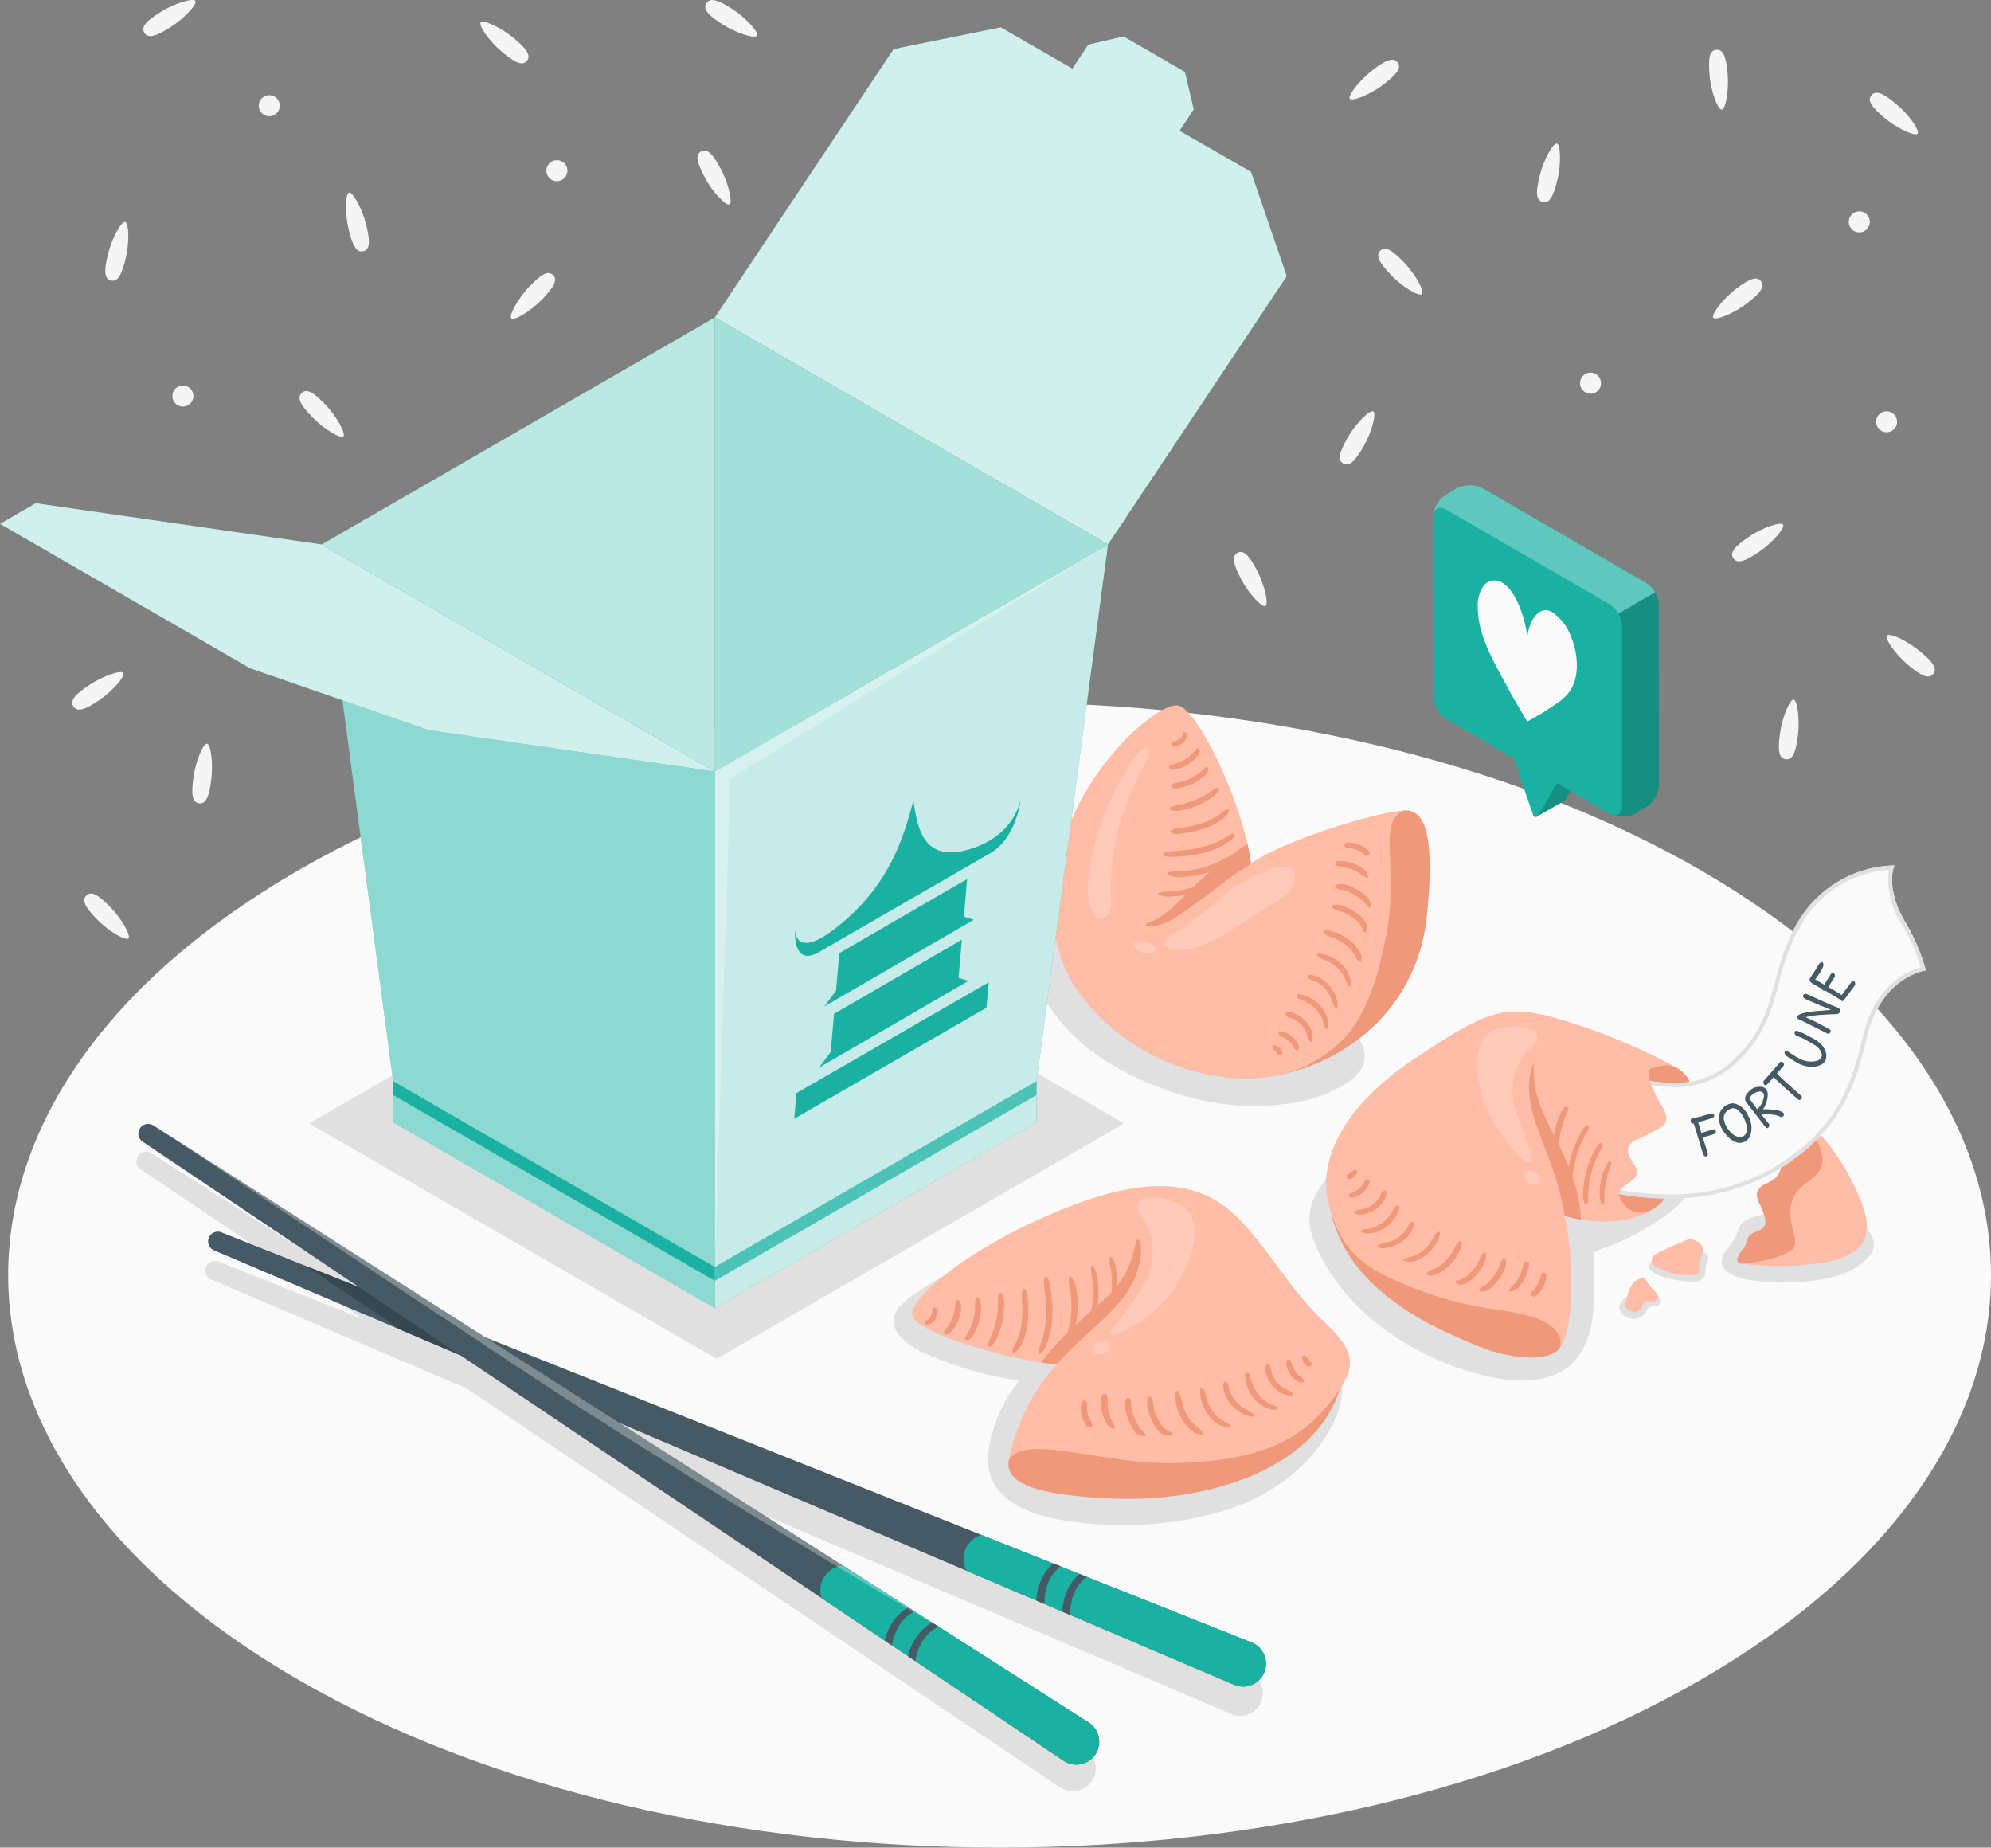 <svg id="Fortune_cookie-amico" data-name="Fortune cookie-amico" xmlns="http://www.w3.org/2000/svg" width="276.389" height="256.435" viewBox="0 0 276.389 256.435">
  <rect x="0" y="0" width="276.389" height="256.435" fill="#808080" stroke="none"/>
  <g id="freepik--Floor--inject-161" transform="translate(1.134 97.498)">
    <path id="freepik--floor--inject-161-2" data-name="freepik--floor--inject-161" d="M46.588,216.977c-53.749,31.059-53.743,81.317,0,112.376s140.888,31.03,194.637,0,53.743-81.317,0-112.376S100.337,185.964,46.588,216.977Z" transform="translate(-6.279 -193.7)" fill="#fafafa"/>
  </g>
  <g id="freepik--Rice--inject-161" transform="translate(10.029 0)">
    <g id="freepik--rice--inject-161-2" data-name="freepik--rice--inject-161">
      <path id="Path_14682" data-name="Path 14682" d="M89.747,68.376c-.514.124-.61,2.824-.062,5.082s1.079,3.287,2.039,3.055.954-1.412.407-3.654S90.267,68.246,89.747,68.376Z" transform="translate(-51.319 -41.647)" fill="#f5f5f5"/>
      <path id="Path_14683" data-name="Path 14683" d="M128.814,31.816c.632-.762-.073-1.694-1.841-3.174s-4.235-2.575-4.568-2.168,1.186,2.626,2.953,4.1S128.181,32.579,128.814,31.816Z" transform="translate(-65.702 -23.372)" fill="#f5f5f5"/>
      <path id="Path_14684" data-name="Path 14684" d="M78.2,117.428c-.712.683-.113,1.694,1.485,3.354s3.919,3.027,4.3,2.66-.892-2.739-2.49-4.4S78.919,116.739,78.2,117.428Z" transform="translate(-46.352 -62.881)" fill="#f5f5f5"/>
      <path id="Path_14685" data-name="Path 14685" d="M69.347,44.45A1.457,1.457,0,1,0,70.8,45.89a1.457,1.457,0,0,0-1.457-1.44Z" transform="translate(-41.993 -31.234)" fill="#f5f5f5"/>
      <path id="Path_14686" data-name="Path 14686" d="M132.4,90.055c-1.6,1.66-2.869,4.038-2.49,4.4s2.711-1,4.3-2.66,2.2-2.671,1.485-3.36S134,88.395,132.4,90.055Z" transform="translate(-68.959 -50.264)" fill="#f5f5f5"/>
      <path id="Path_14687" data-name="Path 14687" d="M140.053,60.42a1.457,1.457,0,1,0,1.451,1.457,1.457,1.457,0,0,0-1.451-1.457Z" transform="translate(-72.768 -38.185)" fill="#f5f5f5"/>
      <path id="Path_14688" data-name="Path 14688" d="M30.94,83.727c.96.232,1.5-.813,2.044-3.049s.452-4.936-.062-5.082-1.841,2.219-2.389,4.461S29.98,83.461,30.94,83.727Z" transform="translate(-25.569 -44.788)" fill="#f5f5f5"/>
      <path id="Path_14689" data-name="Path 14689" d="M29.117,186.349c-.294-.44-2.824.407-4.76,1.694s-2.7,2.157-2.152,2.976,1.655.4,3.563-.887S29.411,186.784,29.117,186.349Z" transform="translate(-22.03 -92.951)" fill="#f5f5f5"/>
      <path id="Path_14690" data-name="Path 14690" d="M176.248,58.157c-.875.469-.565,1.6.508,3.637s2.948,3.953,3.416,3.733-.107-2.88-1.192-4.913S177.124,57.694,176.248,58.157Z" transform="translate(-88.939 -37.148)" fill="#f5f5f5"/>
      <path id="Path_14691" data-name="Path 14691" d="M53.6,203.829c-.52-.073-1.592,2.4-1.9,4.687s-.2,3.45.785,3.586,1.4-.966,1.694-3.253S54.126,203.925,53.6,203.829Z" transform="translate(-34.881 -100.61)" fill="#f5f5f5"/>
      <path id="Path_14692" data-name="Path 14692" d="M25.276,240.935c-.706.695-.1,1.694,1.513,3.343s3.953,2.987,4.331,2.615-.915-2.733-2.53-4.376S25.982,240.241,25.276,240.935Z" transform="translate(-23.316 -116.642)" fill="#f5f5f5"/>
      <path id="Path_14693" data-name="Path 14693" d="M48.164,115.809a1.457,1.457,0,1,0,1.4,1.508,1.457,1.457,0,0,0-1.4-1.508Z" transform="translate(-32.747 -62.296)" fill="#f5f5f5"/>
      <path id="Path_14694" data-name="Path 14694" d="M46.732,21.178c-.282-.452-2.869.3-4.823,1.525s-2.784,2.056-2.259,2.9,1.638.463,3.592-.762S47.009,21.624,46.732,21.178Z" transform="translate(-29.633 -21.046)" fill="#f5f5f5"/>
      <path id="Path_14695" data-name="Path 14695" d="M425.39,94.939c.322.424,2.824-.565,4.659-1.971s2.581-2.3,1.982-3.089-1.694-.311-3.507,1.09S425.073,94.521,425.39,94.939Z" transform="translate(-197.593 -50.844)" fill="#f5f5f5"/>
      <path id="Path_14696" data-name="Path 14696" d="M426.169,41.59c.531-.045,1.022-2.694.813-4.992s-.565-3.388-1.564-3.32-1.129,1.254-.943,3.552S425.644,41.63,426.169,41.59Z" transform="translate(-197.181 -26.369)" fill="#f5f5f5"/>
      <path id="Path_14697" data-name="Path 14697" d="M432.381,151.594c-1.909,1.293-2.7,2.157-2.146,2.976s1.649.4,3.558-.892,3.648-3.349,3.354-3.789S434.29,150.29,432.381,151.594Z" transform="translate(-199.644 -77.08)" fill="#f5f5f5"/>
      <path id="Path_14698" data-name="Path 14698" d="M466.923,122.14a1.451,1.451,0,1,0,1.028.427,1.457,1.457,0,0,0-1.028-.427Z" transform="translate(-215.053 -65.052)" fill="#f5f5f5"/>
      <path id="Path_14699" data-name="Path 14699" d="M443.616,193c-.525-.068-1.592,2.406-1.9,4.687s-.192,3.456.791,3.586,1.4-.966,1.694-3.247S444.135,193.084,443.616,193Z" transform="translate(-204.65 -95.896)" fill="#f5f5f5"/>
      <path id="Path_14700" data-name="Path 14700" d="M472.662,179.353c-1.768-1.48-4.23-2.575-4.568-2.168s1.186,2.626,2.959,4.1,2.824,2,3.456,1.242S474.435,180.826,472.662,179.353Z" transform="translate(-216.179 -88.975)" fill="#f5f5f5"/>
      <path id="Path_14701" data-name="Path 14701" d="M470.554,49.525c.339-.407-1.186-2.626-2.953-4.1s-2.824-2-3.456-1.242.073,1.694,1.841,3.174S470.22,49.932,470.554,49.525Z" transform="translate(-214.381 -30.967)" fill="#f5f5f5"/>
      <path id="Path_14702" data-name="Path 14702" d="M460.213,73a1.457,1.457,0,1,0,1.451,1.457A1.457,1.457,0,0,0,460.213,73Z" transform="translate(-212.132 -43.661)" fill="#f5f5f5"/>
      <path id="Path_14703" data-name="Path 14703" d="M394.137,112.64a1.457,1.457,0,1,0,1.457,1.451A1.457,1.457,0,0,0,394.137,112.64Z" transform="translate(-183.372 -60.917)" fill="#f5f5f5"/>
      <path id="Path_14704" data-name="Path 14704" d="M342.684,36.1c-.6-.791-1.694-.311-3.5,1.09s-3.456,3.552-3.134,3.953,2.824-.565,4.659-1.971S343.288,36.882,342.684,36.1Z" transform="translate(-158.703 -27.432)" fill="#f5f5f5"/>
      <path id="Path_14705" data-name="Path 14705" d="M308.1,156.819c-.875.463-.565,1.6.486,3.637s2.925,4,3.388,3.755-.09-2.88-1.163-4.924S308.95,156.362,308.1,156.819Z" transform="translate(-146.332 -80.096)" fill="#f5f5f5"/>
      <path id="Path_14706" data-name="Path 14706" d="M334.726,125.755c-1.129,2-1.491,3.123-.632,3.62s1.66-.361,2.824-2.36,1.813-4.608,1.355-4.873S335.878,123.744,334.726,125.755Z" transform="translate(-157.663 -65.041)" fill="#f5f5f5"/>
      <path id="Path_14707" data-name="Path 14707" d="M181.392,22.3c-1.943-1.242-3.049-1.638-3.586-.8s.282,1.694,2.219,2.925,4.518,2.033,4.806,1.587S183.329,23.549,181.392,22.3Z" transform="translate(-89.768 -21.051)" fill="#f5f5f5"/>
      <path id="Path_14708" data-name="Path 14708" d="M343.369,82.435c-.717.689-.119,1.694,1.479,3.388s3.925,3.027,4.3,2.66-.887-2.744-2.485-4.4S344.08,81.752,343.369,82.435Z" transform="translate(-161.777 -47.653)" fill="#f5f5f5"/>
      <path id="Path_14709" data-name="Path 14709" d="M384.869,56.326c-.514-.124-1.841,2.219-2.389,4.461s-.565,3.388.407,3.648,1.5-.813,2.044-3.049S385.388,56.451,384.869,56.326Z" transform="translate(-178.769 -36.401)" fill="#f5f5f5"/>
    </g>
  </g>
  <g id="freepik--Shadows--inject-161" transform="translate(18.96 123.266)">
    <path id="freepik--shadows--inject-161-2" data-name="freepik--shadows--inject-161" d="M262.124,261.762c3.744,4.3,9.56,7.341,14.9,9.143a34.729,34.729,0,0,0,17.206,1.468,18.732,18.732,0,0,0,7.4-2.891c2.344-1.609,2.869-3.654,1.288-6.172a22.136,22.136,0,0,0-7.369-6.669,70.786,70.786,0,0,0-16.416-7.454c-5.907-1.813-12.423-3.388-18.46-1.237a5.941,5.941,0,0,0-2.547,1.559C255.291,252.771,259.983,259.3,262.124,261.762Z" transform="translate(-133.346 -242.629)" fill="#e0e0e0"/>
    <path id="freepik--Shadow--inject-161" d="M227.236,331.913c-1.813,1.271-3.829,2.6-3.072,4.969.457,1.423,2.569,2.823,4.077,3.467a48.937,48.937,0,0,0,13.169,3.806,20.855,20.855,0,0,0-3.857,7.646c-.621,2.344-.774,5.015.565,7.025,2.366,3.541,7.635,4.574,11.447,5.02a50.067,50.067,0,0,0,20.759-1.768c6.494-2.106,12.423-6.613,15.078-12.915a10.485,10.485,0,0,0,.83-3.083c.344-4.049-2.886-7.081-5.427-9.837a45.2,45.2,0,0,0-9.487-7.951,32.766,32.766,0,0,0-17.783-5.139c-6.28.141-11.966,2.225-17.743,4.416A32.408,32.408,0,0,0,227.236,331.913Z" transform="translate(-118.878 -275.815)" fill="#e0e0e0"/>
    <path id="freepik--shadow--inject-161-2" data-name="freepik--shadow--inject-161" d="M380.506,308.754a10.43,10.43,0,0,0-6.584,1.129,1.638,1.638,0,0,0-.536.424c-.706.949,1.321,1.694,1.937,1.9a14.149,14.149,0,0,0,3.3.6,4.29,4.29,0,0,0,1.344,0,1.446,1.446,0,0,0,1.05-.762c.2-.469.062-1.016.192-1.513s.44-.875.248-1.282S380.873,308.8,380.506,308.754Zm-6.155,5.879c-1.485-1.073-3.168-.525-4.433.565a1.745,1.745,0,0,0-.745,1.129,1.265,1.265,0,0,0,.288.824,2.134,2.134,0,0,0,1.609.875,1.9,1.9,0,0,0,1.626-.8,2.7,2.7,0,0,1,.565-.768c.463-.3,1.2-.062,1.536-.491a.74.74,0,0,0,.062-.74A1.525,1.525,0,0,0,374.351,314.632Zm29.415-8.917a9.182,9.182,0,0,0-2.976-2.767c-4.055-2.36-8.73-.265-12.813.892a3.422,3.422,0,0,0-1.9,1.033,9.105,9.105,0,0,0-.74,1.773,14.923,14.923,0,0,1-1.434,1.965c-1.784,2.62,1.474,3.733,3.507,4.032a31.961,31.961,0,0,0,9.109,0c2.643-.384,5.382-1.186,7.194-3.145C404.873,308.24,404.664,307.077,403.766,305.716Zm-27.157-2.824a11.435,11.435,0,0,0,4.1-7.155v-.079a7.217,7.217,0,0,0-.486-3.925c-1.592-3.507-6.212-4.981-9.527-6.155a42.639,42.639,0,0,0-13.208-2.824,31.352,31.352,0,0,0-17.031,4.924,43.481,43.481,0,0,0-9.075,7.635c-2.434,2.643-5.528,5.545-5.2,9.425a9.968,9.968,0,0,0,.8,2.953c4.088,9.809,14.767,16.54,24.96,18.511l.164.034c4.518.847,9.747.378,12.085-4.151,1.35-2.62,1.508-5.647,1.5-8.623q0-2.4-.124-4.783a34.276,34.276,0,0,0,11.04-5.766Z" transform="translate(-163.346 -258.23)" fill="#e0e0e0"/>
    <path id="freepik--shadow--inject-161-3" data-name="freepik--shadow--inject-161" d="M132.566,218.28l56.566,32.662L132.566,283.6,76,250.942Z" transform="translate(-52.043 -218.28)" fill="#e0e0e0"/>
    <g id="freepik--shadow--inject-161-4" data-name="freepik--shadow--inject-161" transform="translate(0 36.578)">
      <path id="Path_14710" data-name="Path 14710" d="M197.249,393.878,55.615,333.567a1.35,1.35,0,0,1,1.028-2.5l143.023,56.95a3.179,3.179,0,0,1-2.417,5.879Z" transform="translate(-45.217 -315.799)" fill="#e0e0e0"/>
      <path id="Path_14711" data-name="Path 14711" d="M166.12,392.393,38.362,306.525a1.355,1.355,0,0,1,1.48-2.259L169.6,387.057a3.18,3.18,0,0,1-3.484,5.32Z" transform="translate(-37.845 -304.105)" fill="#e0e0e0"/>
    </g>
  </g>
  <g id="freepik--fortune-cookie-3--inject-161" transform="translate(146.173 97.897)">
    <g id="freepik--Cookie--inject-161">
      <path id="Path_14712" data-name="Path 14712" d="M335.482,220.21c2.315,0,4.275,2.259,3.027,14.6s-10.515,20.4-21.459,22.317l12.926-35.379a22.3,22.3,0,0,1,5.506-1.542Z" transform="translate(-286.595 -205.639)" fill="#f0997a"/>
      <path id="Path_14713" data-name="Path 14713" d="M290.609,216.342c4.337-3.049,17.048-7.132,21.4-7.341-4,1.242-.847,7.906-2.569,17.009-2.135,11.294-5.173,14.84-9.6,17.545-4.043,2.479-8.832,3.315-15.247,2.1A29.489,29.489,0,0,1,266.88,234.52c-3.529-4.5-5.376-12.553-1.92-22.357,3.682-10.458,12.881-18.116,15.5-17.743S289.457,207.685,290.609,216.342Z" transform="translate(-263.118 -194.407)" fill="#ffbda7"/>
      <path id="Path_14714" data-name="Path 14714" d="M300.541,231.191c-.113-.853-.282-1.751-.486-2.671l-.322.2a44.173,44.173,0,0,0-6.94,5.472c-2.033,1.96-3.755,4.269-6.517,5.252a.491.491,0,0,0-.333.237c-.113.328.864.22,1.022.209a6.776,6.776,0,0,0,2.615-.9,32.266,32.266,0,0,0,2.936-1.988c1.434-1.011,2.824-2.084,4.23-3.14.661-.5,1.327-1,2.01-1.48C299,232.213,300.5,231.44,300.541,231.191Z" transform="translate(-273.05 -209.256)" fill="#f0997a"/>
      <path id="Path_14715" data-name="Path 14715" d="M337.635,229.9a3.541,3.541,0,0,0-1.282-.791,3.293,3.293,0,0,0-.774-.186c-.232-.028-.5,0-.683-.169a.333.333,0,0,1-.073-.429c.181-.26.616-.226.892-.2a4.037,4.037,0,0,1,2.406,1.129.435.435,0,0,1,.051.565.378.378,0,0,1-.536.085Z" transform="translate(-294.31 -209.075)" fill="#f0997a"/>
      <path id="Path_14716" data-name="Path 14716" d="M336.011,234.447a4.8,4.8,0,0,0-.926-.52,5.337,5.337,0,0,0-1.056-.333,7.829,7.829,0,0,1-1.254-.254c-.248-.1-.232-.469-.056-.627h.135a.757.757,0,0,1,.152-.04,2.445,2.445,0,0,1,.407,0,4.037,4.037,0,0,1,.689.09,6.273,6.273,0,0,1,1.276.384,4.325,4.325,0,0,1,1.039.6,2.049,2.049,0,0,1,.373.361,1.694,1.694,0,0,1,.311.757c0,.068,0,.136-.1.13a2.033,2.033,0,0,1-.994-.548Z" transform="translate(-293.358 -211.061)" fill="#f0997a"/>
      <path id="Path_14717" data-name="Path 14717" d="M337.257,241.53c.085.068-.113-.051-.135-.068a1.5,1.5,0,0,1-.237-.294,3.945,3.945,0,0,0-.4-.469,6.248,6.248,0,0,0-1.056-.785,6.687,6.687,0,0,0-1.265-.61,5.979,5.979,0,0,0-.621-.175,1.508,1.508,0,0,1-.706-.2c-.141-.119-.175-.446.028-.531a2.575,2.575,0,0,1,1.694.175,7.908,7.908,0,0,1,1.361.689,5.68,5.68,0,0,1,1.05.824,2.157,2.157,0,0,1,.418.565,1.287,1.287,0,0,1,.1.847C337.489,241.649,337.336,241.6,337.257,241.53Z" transform="translate(-293.418 -213.525)" fill="#f0997a"/>
      <path id="Path_14718" data-name="Path 14718" d="M336.056,246.991a3.229,3.229,0,0,0-1.417-1.784,6.358,6.358,0,0,0-.853-.536,4.7,4.7,0,0,0-.593-.277,4.224,4.224,0,0,1-1.316-.508c-.119-.107-.147-.4.04-.457a2.908,2.908,0,0,1,1.694.271,6.212,6.212,0,0,1,1.508.824c.717.531,1.875,1.513,1.378,2.524a.222.222,0,0,1-.44-.056Z" transform="translate(-293.008 -215.733)" fill="#f0997a"/>
      <path id="Path_14719" data-name="Path 14719" d="M334.541,253.952c.034.034-.158-.068-.2-.113a1.792,1.792,0,0,1-.232-.35c-.13-.22-.243-.452-.39-.666a5.245,5.245,0,0,0-1.062-1.129,7.07,7.07,0,0,0-1.434-.853c-.536-.237-1.231-.339-1.615-.8a.181.181,0,0,1,.04-.282,1.6,1.6,0,0,1,1.073.051,7.209,7.209,0,0,1,.909.316,6.827,6.827,0,0,1,1.581.926,5.646,5.646,0,0,1,1.09,1.129,4.173,4.173,0,0,1,.418.7,1.694,1.694,0,0,1,.141.435,2.65,2.65,0,0,1-.028.565C334.834,254.094,334.637,254.048,334.541,253.952Z" transform="translate(-292.04 -218.47)" fill="#f0997a"/>
      <path id="Path_14720" data-name="Path 14720" d="M332.356,259.894a.836.836,0,0,1-.119-.26c-.062-.175-.147-.344-.22-.52a6.726,6.726,0,0,0-.322-.678,4.054,4.054,0,0,0-.87-1.067,5.647,5.647,0,0,0-1.22-.836c-.215-.107-.44-.209-.666-.3l-.356-.141a1.739,1.739,0,0,1-.418-.265c-.113-.09-.186-.4.028-.418a3.5,3.5,0,0,1,1.847.514,5.326,5.326,0,0,1,1.44,1.005,4.562,4.562,0,0,1,.9,1.225,2.705,2.705,0,0,1,.277.8,2.185,2.185,0,0,1,0,.937C332.6,260.035,332.435,260,332.356,259.894Z" transform="translate(-291.386 -220.961)" fill="#f0997a"/>
      <path id="Path_14721" data-name="Path 14721" d="M329.59,265.252a8.13,8.13,0,0,1-.678-1.553,4.934,4.934,0,0,0-.745-1.129,4.15,4.15,0,0,0-1.09-.892,4.242,4.242,0,0,0-.621-.271c-.277-.1-.536-.164-.683-.44a.181.181,0,0,1,.034-.22c.232-.192.593-.09.853,0a3.552,3.552,0,0,1,.757.311,4.518,4.518,0,0,1,1.378,1.129,5.394,5.394,0,0,1,.8,1.355,2.88,2.88,0,0,1,.26,1.8C329.844,265.433,329.635,265.314,329.59,265.252Z" transform="translate(-290.381 -223.236)" fill="#f0997a"/>
      <path id="Path_14722" data-name="Path 14722" d="M327.1,270.147c-.2-.13-.226-.435-.282-.649a4.518,4.518,0,0,0-1.045-1.971,4.806,4.806,0,0,0-1.129-.887,5.646,5.646,0,0,0-.661-.344,7.2,7.2,0,0,0-.672-.3c-.328-.1-.271-.734.1-.638a6.664,6.664,0,0,1,1.028.3,6.045,6.045,0,0,1,.74.373,5.3,5.3,0,0,1,1.225,1.045,4.4,4.4,0,0,1,.791,1.293,3.954,3.954,0,0,1,.22.841,1.6,1.6,0,0,1-.056.892.164.164,0,0,1-.254.051Z" transform="translate(-289.227 -225.285)" fill="#f0997a"/>
      <path id="Path_14723" data-name="Path 14723" d="M323.73,273.947a2.219,2.219,0,0,1-.407-.926,4.769,4.769,0,0,0-.192-.5,3.428,3.428,0,0,0-.616-.932,3.774,3.774,0,0,0-.892-.689,3.107,3.107,0,0,0-.536-.254,1.626,1.626,0,0,1-.689-.328c-.1-.113-.158-.384.034-.446a1.638,1.638,0,0,1,1.129.136,3.817,3.817,0,0,1,.649.311,4.117,4.117,0,0,1,1.045.932,4.178,4.178,0,0,1,.649,1.129,2.773,2.773,0,0,1,.158.672,1.751,1.751,0,0,1-.073.8.152.152,0,0,1-.26.09Z" transform="translate(-288.011 -227.238)" fill="#f0997a"/>
      <path id="Path_14724" data-name="Path 14724" d="M320.944,277.134l-.2-.209-.028-.04a.731.731,0,0,1-.045-.1l-.085-.152a1.908,1.908,0,0,0-.152-.237,4.1,4.1,0,0,0-.469-.52,3.25,3.25,0,0,0-.536-.373l-.265-.141a1.66,1.66,0,0,1-.52-.3c-.113-.119-.13-.424.073-.469a1.745,1.745,0,0,1,1.033.215,3.891,3.891,0,0,1,.712.491,3.2,3.2,0,0,1,.525.565,1.531,1.531,0,0,1,.378,1.062.288.288,0,0,1-.158.243C321.1,277.236,321.035,277.179,320.944,277.134Z" transform="translate(-287.253 -229.308)" fill="#f0997a"/>
      <path id="Path_14725" data-name="Path 14725" d="M318.079,279.41a.271.271,0,0,0,.1,0,.266.266,0,0,0,.169-.079.508.508,0,0,0,.045-.616,1.732,1.732,0,0,0-.147-.209,1.428,1.428,0,0,0-.316-.294l-.158-.1a1.33,1.33,0,0,0-.158-.068.74.74,0,0,0-.333-.034c-.09,0-.152.107-.169.186a.361.361,0,0,0,.062.294.5.5,0,0,0,.13.136l-.056-.045h0a1.473,1.473,0,0,0,.141.13l.051.045.1.09a2.66,2.66,0,0,1,.2.232.848.848,0,0,0,.13.186l.051.04.068.051C318.085,279.433,318.1,279.433,318.079,279.41Z" transform="translate(-286.618 -230.799)" fill="#f0997a"/>
      <path id="Path_14726" data-name="Path 14726" d="M292.393,202.729a.294.294,0,0,1,.13-.367c.186-.079.378-.141.565-.232a2.725,2.725,0,0,0,.254-.147l.136-.1h0l.045-.04c.056-.056.113-.113.164-.175h0v-.034l.062-.1a1.432,1.432,0,0,0,.068-.186c.034-.113.056-.26.158-.333l-.068.1a.277.277,0,0,1,.079-.13.2.2,0,0,1,.22,0l.136.147-.068-.107a.565.565,0,0,1,.158.316.921.921,0,0,1,0,.248,1.457,1.457,0,0,1-.113.311,1.53,1.53,0,0,1-.344.48,2.57,2.57,0,0,1-1.288.621C292.568,203.011,292.433,202.848,292.393,202.729Z" transform="translate(-275.852 -197.255)" fill="#f0997a"/>
      <path id="Path_14727" data-name="Path 14727" d="M292.464,207.891a.966.966,0,0,1-.745-.158.2.2,0,0,1,0-.316,2.084,2.084,0,0,1,.728-.3c.186-.062.367-.119.565-.186a5.886,5.886,0,0,0,.92-.469,4.668,4.668,0,0,0,.785-.627c.164-.164.316-.344.463-.52a.841.841,0,0,1,.4-.328c.2-.056.35.158.356.333,0,.463-.452.9-.762,1.2a5.828,5.828,0,0,1-.932.728,5.05,5.05,0,0,1-1.079.5,2.9,2.9,0,0,1-.7.147Z" transform="translate(-275.534 -199.007)" fill="#f0997a"/>
      <path id="Path_14728" data-name="Path 14728" d="M292.421,212.5c-.248,0-.4-.531-.119-.616.463-.13.943-.181,1.4-.322a7.7,7.7,0,0,0,1.169-.452,7.517,7.517,0,0,0,1.062-.649,6.048,6.048,0,0,0,.474-.378l.181-.169a1.744,1.744,0,0,0,.316-.294c.147-.26.491.085.44.294a1.242,1.242,0,0,1-.237.565,4.519,4.519,0,0,1-.632.565,7.125,7.125,0,0,1-1.231.768,6.778,6.778,0,0,1-1.3.5A3.953,3.953,0,0,1,292.421,212.5Z" transform="translate(-275.756 -200.988)" fill="#f0997a"/>
      <path id="Path_14729" data-name="Path 14729" d="M292.113,217.812c-.215-.056-.344-.418-.09-.52a18.141,18.141,0,0,1,1.841-.424,11.3,11.3,0,0,0,3.2-1.412c.265-.158.52-.333.774-.5a1.434,1.434,0,0,1,.632-.3c.113,0,.311.141.254.271a3.738,3.738,0,0,1-1.412,1.338,9.367,9.367,0,0,1-1.542.819,9.526,9.526,0,0,1-1.694.565,4.32,4.32,0,0,1-1.965.169Z" transform="translate(-275.639 -203.219)" fill="#f0997a"/>
      <path id="Path_14730" data-name="Path 14730" d="M294.441,223.175c-.4.062-.791.119-1.191.152a1.491,1.491,0,0,1-1.129-.13c-.062-.051-.152-.186-.073-.265a1.694,1.694,0,0,1,1.016-.356l1.129-.175a15.122,15.122,0,0,0,2.3-.565,8.363,8.363,0,0,0,1.8-.83c.26-.164.508-.339.751-.525a5.983,5.983,0,0,1,.565-.44c.113-.068.209-.045.316-.09s.265.04.226.141a1.751,1.751,0,0,1-.277.6,4.7,4.7,0,0,1-.367.384,5.879,5.879,0,0,1-.881.661,9.51,9.51,0,0,1-1.869.864A14.184,14.184,0,0,1,294.441,223.175Z" transform="translate(-275.697 -205.52)" fill="#f0997a"/>
      <path id="Path_14731" data-name="Path 14731" d="M293.16,229.08c-.5.045-.994.085-1.5.1a2.863,2.863,0,0,1-1.237-.119c-.158-.073-.282-.35-.079-.446a3.433,3.433,0,0,1,1.2-.22c.514-.045,1.022-.085,1.53-.141a19.445,19.445,0,0,0,2.739-.486,11.983,11.983,0,0,0,2.394-.9c.361-.181.7-.4,1.05-.61a1.3,1.3,0,0,1,.807-.277c.045,0,.113.045.107.1-.062.424-.463.712-.785.954a7.8,7.8,0,0,1-1.158.7,11.363,11.363,0,0,1-2.4.892A17.14,17.14,0,0,1,293.16,229.08Z" transform="translate(-274.925 -208.151)" fill="#f0997a"/>
      <path id="Path_14732" data-name="Path 14732" d="M293.559,234.441a3.561,3.561,0,0,1-2.259-.311c-.085-.056-.164-.248-.04-.3a5.9,5.9,0,0,1,2.14-.2,12.424,12.424,0,0,0,2.18-.333,13.31,13.31,0,0,0,2.016-.649c.412-.175.819-.367,1.214-.565a2.552,2.552,0,0,1,.909-.4c.181,0,.4.26.271.424a5.489,5.489,0,0,1-2.112,1.31,13.3,13.3,0,0,1-2.163.717,13.867,13.867,0,0,1-2.157.311Z" transform="translate(-275.34 -210.632)" fill="#f0997a"/>
      <path id="Path_14733" data-name="Path 14733" d="M291.087,239.688a4.286,4.286,0,0,1-1.965-.186c-.13-.056-.243-.3-.051-.35a9.179,9.179,0,0,1,1.762-.164,13.372,13.372,0,0,0,1.9-.282,12.524,12.524,0,0,0,1.756-.514c.311-.119.61-.248.909-.378a2.084,2.084,0,0,1,.892-.294.259.259,0,0,1,.209.39,3.857,3.857,0,0,1-1.643.926A13.341,13.341,0,0,1,293,239.4,12.744,12.744,0,0,1,291.087,239.688Z" transform="translate(-274.371 -213.174)" fill="#f0997a"/>
      <path id="Path_14734" data-name="Path 14734" d="M271.93,222.046c-.215,1.694-.491,4.388.632,5.839,1.338,1.739,2.513-.243,2.411-1.694-.5-6.856,1.57-13.717,4.862-19.629.254-.463.853-2.163-.333-1.694a2.186,2.186,0,0,0-.9.83,35.859,35.859,0,0,0-6.675,16.348Z" transform="translate(-266.869 -198.925)" fill="#fff" opacity="0.2"/>
      <path id="Path_14735" data-name="Path 14735" d="M295.222,241.023a23.4,23.4,0,0,1-2.976,2.084c-1.485.853-2.824,2.078-.2,2.451,1.9.271,4.179-.712,5.833-1.559,2.53-1.3,4.777-3.095,7.234-4.518a11.859,11.859,0,0,0,2.462-1.694,3.744,3.744,0,0,0,1.056-2.423c.045-1.694-2.259-1.378-3.27-1.022a22.64,22.64,0,0,0-6.155,3.354c-.514.39-1.005.8-1.5,1.214C296.877,239.634,296.064,240.346,295.222,241.023Z" transform="translate(-275.061 -211.668)" fill="#fff" opacity="0.2"/>
      <path id="Path_14736" data-name="Path 14736" d="M283.225,253.456a2.654,2.654,0,0,0,2.168.627c.565-.147.83-.644.378-1.067a3.315,3.315,0,0,0-1.779-.6C283.265,252.327,282.384,252.739,283.225,253.456Z" transform="translate(-271.721 -219.651)" fill="#fff" opacity="0.2"/>
    </g>
  </g>
  <g id="freepik--fortune-cookie-2--inject-161" transform="translate(184.087 120.115)">
    <g id="freepik--cookie--inject-161-2" data-name="freepik--cookie--inject-161">
      <path id="Path_14737" data-name="Path 14737" d="M441.081,296.8c-2.163-1.446-3.36-.52-3.14,1.66a10.407,10.407,0,0,1-.6,4.619,3.167,3.167,0,0,1-.565,1.073,5.2,5.2,0,0,1-1.542.954,2.01,2.01,0,0,0-1.18,1.31,2.677,2.677,0,0,0,.424,1.519,11.105,11.105,0,0,1,.644,1.694,1.875,1.875,0,0,1,.051,1.2c-.232.565-.881.774-1.44.994-1.333.52-.847,1.53-1.649,2.383-.384.407-1.384,1.892-.124,1.965a15.954,15.954,0,0,0,11.294-3.168C447.767,309.916,444.062,298.87,441.081,296.8Z" transform="translate(-374.258 -260.894)" fill="#f0997a"/>
      <path id="Path_14738" data-name="Path 14738" d="M441.551,297.34c3.512,2.157,7.132,9.143,7.957,12.248s.226,6.087-6.167,7.047a40.721,40.721,0,0,1-10.921.057s4.919-.3,6.951-1.909c1.338-1.062-.751-3.648-.045-6.426s3.236-2.953,4.145-5.043S441.551,297.34,441.551,297.34Z" transform="translate(-374.729 -261.43)" fill="#ffbda7"/>
      <path id="Path_14739" data-name="Path 14739" d="M409.176,290.106a2.88,2.88,0,0,0,.181.565c.344.83.864,1.587,1.248,2.406a3.829,3.829,0,0,1,.4,2.541,2.259,2.259,0,0,1-1.191,1.271l-2.14,1.282a1.78,1.78,0,0,0-.531.424c-.339.446.1,1.389.056,1.937a2.321,2.321,0,0,1-.915,1.587c-1.491,1.225-3.761,2.118-5.472.808s-2.163-4.009-2.163-6.093c0-5.387,2.711-11.633,6.212-13.655a4.2,4.2,0,0,1,3.5-.215c1.084.407,2.7,2.1,2.3,3.36a5.646,5.646,0,0,1-.712,1.237,5.646,5.646,0,0,0-.678,1.479,2.4,2.4,0,0,0-.124.87C409.154,289.964,409.165,290.032,409.176,290.106Z" transform="translate(-360.029 -255.049)" fill="#f0997a"/>
      <path id="Path_14740" data-name="Path 14740" d="M403.822,263.335c5.647,1.028,9.634,1.175,13.88-2.824,6.381-6.02,4.41-12.243,9.143-19.6a15.937,15.937,0,0,1,12.954-7.16c-.711,2.016-.237,5.009,1.6,7.991a27.9,27.9,0,0,1,2.784,6.579s-6.212.774-8.2,9.267c-1.6,6.776-3.535,12.887-12.181,18.3-8.228,5.15-17.958,4.371-23.012,3.3C400.8,279.18,399.8,269.643,403.822,263.335Z" transform="translate(-360.915 -233.75)" fill="#fafafa"/>
      <path id="Path_14741" data-name="Path 14741" d="M439.043,234.366a11.161,11.161,0,0,0,1.88,7.669,26.952,26.952,0,0,1,2.552,5.85c-1.694.452-6.319,2.327-8.036,9.566-1.66,6.974-3.586,12.728-11.932,17.952a27.984,27.984,0,0,1-15.095,4,36.73,36.73,0,0,1-7.1-.691c-.116-1.828-.415-9.418,2.787-14.754a29.961,29.961,0,0,0,5.156.565,12.073,12.073,0,0,0,8.826-3.6c3.744-3.529,4.7-7.1,5.709-10.887a28.633,28.633,0,0,1,3.524-8.821,15.275,15.275,0,0,1,11.723-6.844m.757-.621a15.937,15.937,0,0,0-12.954,7.16c-4.732,7.341-2.761,13.581-9.143,19.6a11.465,11.465,0,0,1-8.442,3.445,30.9,30.9,0,0,1-5.438-.615c-4.026,6.308-3.027,15.846-3.027,15.846a37.185,37.185,0,0,0,7.618.785,28.9,28.9,0,0,0,15.394-4.083c8.646-5.415,10.577-11.548,12.181-18.3,2.016-8.471,8.2-9.267,8.2-9.267a27.909,27.909,0,0,0-2.784-6.579C439.562,238.759,439.088,235.766,439.8,233.75Z" transform="translate(-360.915 -233.75)" fill="#e0e0e0"/>
      <path id="Path_14742" data-name="Path 14742" d="M363.222,337.793c-1,1.728-5.941,1.988-11.322-.209S333.964,330.294,331.44,319c0,0,28.128,10.47,30.528,13.033S364.114,335.868,363.222,337.793Z" transform="translate(-330.772 -270.859)" fill="#f0997a"/>
      <path id="Path_14743" data-name="Path 14743" d="M378.908,277.432c-1.067-.621-2.118-.181-3.219.045a.841.841,0,0,0-.565.294.762.762,0,0,0-.068.435c.1,1.773,1.129,3.332,1.993,4.89a2.456,2.456,0,0,1,.418,1.643,1.723,1.723,0,0,1-.791,1.033,33.252,33.252,0,0,1-3.287,1.694,2.321,2.321,0,0,0-1.067.819,1.638,1.638,0,0,0,0,1.434,7.637,7.637,0,0,0,.768,1.265,1.846,1.846,0,0,1,.344.87c.04.695-.6,1.214-1.186,1.592s-1.248.836-1.3,1.53a1.835,1.835,0,0,0,.48,1.22,3.157,3.157,0,0,0,3.507,1.265c-3.236,1.835-8.1,1.6-11.548.565,1.067,4.19,1.57,15.558-.661,18.291.435-1.53-.565-3.388-4.28-4.4-4.738-1.276-7.663-.745-15.32-3.608s-10.577-5.15-12.424-11.588,2.1-14.022,11.78-20.482,12.119-7.42,18.415-6.014A84.013,84.013,0,0,1,378.908,277.432Z" transform="translate(-330.258 -249.383)" fill="#ffbda7"/>
      <path id="Path_14744" data-name="Path 14744" d="M383.01,291.079c-1.175-2.428-2.592-5.557-2.135-8.979-.824,1.694-1.175,4.269.152,8.3s3.134,7.341,4.055,13.05a19.01,19.01,0,0,0,2.259.514C387.189,298.516,384.19,293.5,383.01,291.079Z" transform="translate(-351.973 -254.797)" fill="#f0997a"/>
      <path id="Path_14745" data-name="Path 14745" d="M387.53,293.235a9.567,9.567,0,0,0-1.3,3.631,9.241,9.241,0,0,0-.135,1.931,5.529,5.529,0,0,0,.463,2.022c.051.119.26.2.277,0,.09-1.259,0-2.53.2-3.789a14.949,14.949,0,0,1,1.175-3.569C388.371,293.094,387.733,292.952,387.53,293.235Z" transform="translate(-354.561 -259.578)" fill="#f0997a"/>
      <path id="Path_14746" data-name="Path 14746" d="M392.1,297.683a3.388,3.388,0,0,0-.774,1.073,14.884,14.884,0,0,0-.683,1.378,14.684,14.684,0,0,0-.915,2.925,15.3,15.3,0,0,0-.3,3,6.652,6.652,0,0,0,.565,3.112c.056.107.22.13.237,0a6.94,6.94,0,0,0-.034-1.53c-.04-.514-.051-1.033-.051-1.547a14.335,14.335,0,0,1,.294-2.9,15.362,15.362,0,0,1,.841-2.739c.181-.435.384-.858.6-1.271l.333-.6a1.774,1.774,0,0,0,.294-.627A.267.267,0,0,0,392.1,297.683Z" transform="translate(-356.006 -261.559)" fill="#f0997a"/>
      <path id="Path_14747" data-name="Path 14747" d="M395.76,301.975a2.411,2.411,0,0,0-.672.9c-.181.322-.35.655-.5.988a12.337,12.337,0,0,0-.74,2.129,13.448,13.448,0,0,0-.373,2.112,9.957,9.957,0,0,0-.051,1.084,2.2,2.2,0,0,0,.192,1.129c.1.141.339.226.424.028a3.224,3.224,0,0,0,.1-1.045c0-.344.028-.695.056-1.039a12.461,12.461,0,0,1,.378-2.185,13.288,13.288,0,0,1,.695-2c.136-.3.282-.61.446-.909s.44-.638.424-.949C396.122,302.042,395.913,301.867,395.76,301.975Z" transform="translate(-357.749 -263.434)" fill="#f0997a"/>
      <path id="Path_14748" data-name="Path 14748" d="M398.728,306.605a6.274,6.274,0,0,0-1.09,2.886,8.023,8.023,0,0,0-.13,1.417,4.022,4.022,0,0,0,.226,1.468c.056.141.333.26.373.045a13.048,13.048,0,0,0,.073-1.412,11.4,11.4,0,0,1,.158-1.451,10.167,10.167,0,0,1,.333-1.361,10.3,10.3,0,0,0,.452-1.395C399.152,306.628,398.852,306.453,398.728,306.605Z" transform="translate(-359.531 -265.438)" fill="#f0997a"/>
      <path id="Path_14749" data-name="Path 14749" d="M380.651,336.471a3.682,3.682,0,0,0,1.225-1.92c.056-.226.056-.5.248-.655a.333.333,0,0,1,.44,0c.232.209.147.638.085.909a3.789,3.789,0,0,1-.333.949,3.953,3.953,0,0,1-1.056,1.3.44.44,0,0,1-.565,0,.384.384,0,0,1-.045-.587Z" transform="translate(-352.143 -277.307)" fill="#f0997a"/>
      <path id="Path_14750" data-name="Path 14750" d="M375.864,334.291a4.949,4.949,0,0,0,.633-.858,5.047,5.047,0,0,0,.457-1.005,8.08,8.08,0,0,1,.412-1.214c.124-.232.486-.169.627,0v.062h0a.2.2,0,0,1,0,.062V331.3a.505.505,0,0,1,0,.158,1.9,1.9,0,0,1-.051.4c-.051.226-.107.452-.175.672a6.556,6.556,0,0,1-.536,1.225,4.383,4.383,0,0,1-.723.954,2.039,2.039,0,0,1-.407.322,1.746,1.746,0,0,1-.791.22c-.068,0-.13-.034-.113-.113A2.033,2.033,0,0,1,375.864,334.291Z" transform="translate(-349.819 -276.11)" fill="#f0997a"/>
      <path id="Path_14751" data-name="Path 14751" d="M367.936,334.662c-.079.073.062-.107.085-.124a1.352,1.352,0,0,1,.322-.2,4.2,4.2,0,0,0,.514-.333,6.026,6.026,0,0,0,.9-.954,6.483,6.483,0,0,0,.762-1.18c.09-.192.181-.39.254-.593a1.52,1.52,0,0,1,.288-.678c.13-.124.457-.119.52.09a2.581,2.581,0,0,1-.384,1.694,7.406,7.406,0,0,1-.853,1.265,5.387,5.387,0,0,1-.949.949,2.327,2.327,0,0,1-.61.344,1.3,1.3,0,0,1-.853,0C367.8,334.877,367.863,334.741,367.936,334.662Z" transform="translate(-346.623 -275.871)" fill="#f0997a"/>
      <path id="Path_14752" data-name="Path 14752" d="M362.294,332.8a3.267,3.267,0,0,0,1.948-1.186,7.1,7.1,0,0,0,.638-.779,5.723,5.723,0,0,0,.344-.565c.22-.4.316-.932.672-1.242.119-.107.412-.09.44.1a2.891,2.891,0,0,1-.469,1.615,6.258,6.258,0,0,1-1.011,1.4c-.615.649-1.728,1.694-2.677,1.062a.22.22,0,0,1,.113-.407Z" transform="translate(-344.109 -275.196)" fill="#f0997a"/>
      <path id="Path_14753" data-name="Path 14753" d="M355.079,330.448c-.04.028.085-.147.136-.181a1.641,1.641,0,0,1,.373-.186c.237-.1.48-.192.712-.311a5.049,5.049,0,0,0,1.242-.915,7.025,7.025,0,0,0,1.022-1.316c.3-.5.486-1.18.994-1.508a.181.181,0,0,1,.277.079,1.582,1.582,0,0,1-.186,1.056,8.147,8.147,0,0,1-.424.864,6.777,6.777,0,0,1-1.129,1.451,5.753,5.753,0,0,1-1.271.943,4.053,4.053,0,0,1-.751.333,1.692,1.692,0,0,1-.446.085,2.643,2.643,0,0,1-.565-.1C354.9,330.719,354.988,330.516,355.079,330.448Z" transform="translate(-341.016 -273.904)" fill="#f0997a"/>
      <path id="Path_14754" data-name="Path 14754" d="M349.34,327.545a.927.927,0,0,1,.277-.085c.181-.045.361-.1.565-.158s.48-.141.712-.232a4.207,4.207,0,0,0,1.169-.734,5.732,5.732,0,0,0,.977-1.129c.136-.2.26-.407.378-.621l.186-.339a1.79,1.79,0,0,1,.311-.378c.107-.1.418-.136.418.079a3.513,3.513,0,0,1-.74,1.768,5.535,5.535,0,0,1-1.175,1.31,4.806,4.806,0,0,1-1.327.745,2.822,2.822,0,0,1-.83.175,2.056,2.056,0,0,1-.926-.13C349.176,327.765,349.233,327.607,349.34,327.545Z" transform="translate(-338.519 -272.944)" fill="#f0997a"/>
      <path id="Path_14755" data-name="Path 14755" d="M342.838,324.6a7.781,7.781,0,0,1,1.621-.48,5.082,5.082,0,0,0,1.231-.6,3.954,3.954,0,0,0,1.016-.971,4.035,4.035,0,0,0,.361-.565c.136-.26.226-.508.514-.621a.181.181,0,0,1,.215.062c.164.248,0,.6-.085.847a3.579,3.579,0,0,1-.4.717,4.609,4.609,0,0,1-1.293,1.225,5.432,5.432,0,0,1-1.451.627,2.823,2.823,0,0,1-1.807.034C342.629,324.81,342.77,324.641,342.838,324.6Z" transform="translate(-335.677 -271.88)" fill="#f0997a"/>
      <path id="Path_14756" data-name="Path 14756" d="M339.011,320.816c.158-.186.463-.175.683-.2a4.6,4.6,0,0,0,.836-.186,4.257,4.257,0,0,0,1.242-.616,4.845,4.845,0,0,0,1.028-1.011,5.647,5.647,0,0,0,.418-.616,6.014,6.014,0,0,0,.384-.627c.141-.316.762-.181.621.169a6.557,6.557,0,0,1-.418.988,6.3,6.3,0,0,1-.463.683,5.436,5.436,0,0,1-1.186,1.09,4.3,4.3,0,0,1-1.384.621,3.666,3.666,0,0,1-.858.124,1.627,1.627,0,0,1-.881-.169.164.164,0,0,1-.023-.254Z" transform="translate(-334.046 -270.156)" fill="#f0997a"/>
      <path id="Path_14757" data-name="Path 14757" d="M337.18,316.586a2.19,2.19,0,0,1,.971-.288,4.112,4.112,0,0,0,.52-.13,3.491,3.491,0,0,0,.994-.5,3.575,3.575,0,0,0,.779-.8,3.518,3.518,0,0,0,.316-.5,1.6,1.6,0,0,1,.412-.644c.124-.09.4-.113.44.085a1.655,1.655,0,0,1-.271,1.084,3.8,3.8,0,0,1-.39.6,4.144,4.144,0,0,1-1.056.926,4.205,4.205,0,0,1-1.225.5,2.557,2.557,0,0,1-.683.073,1.812,1.812,0,0,1-.791-.169.152.152,0,0,1-.017-.243Z" transform="translate(-333.248 -268.535)" fill="#f0997a"/>
      <path id="Path_14758" data-name="Path 14758" d="M335.916,312.943l.232-.169h.045l.1-.04.169-.062a2.556,2.556,0,0,0,.248-.124,3.63,3.63,0,0,0,.565-.4,2.972,2.972,0,0,0,.435-.486l.175-.248a1.694,1.694,0,0,1,.367-.474c.13-.1.435-.073.452.13a1.694,1.694,0,0,1-.339,1,3.919,3.919,0,0,1-.565.649,3.089,3.089,0,0,1-.638.446,1.525,1.525,0,0,1-1.129.243.294.294,0,0,1-.22-.186A.365.365,0,0,1,335.916,312.943Z" transform="translate(-332.674 -267.326)" fill="#f0997a"/>
      <path id="Path_14759" data-name="Path 14759" d="M335.294,309.408a.2.2,0,0,0-.034.1.282.282,0,0,0,.056.175.52.52,0,0,0,.6.124l.226-.124a1.276,1.276,0,0,0,.328-.277.924.924,0,0,0,.113-.147.637.637,0,0,0,.09-.147.8.8,0,0,0,.079-.328.237.237,0,0,0-.169-.192.373.373,0,0,0-.3.028.564.564,0,0,0-.147.113l.051-.051h0a1.7,1.7,0,0,0-.147.124l-.051.045a.785.785,0,0,1-.107.085,1.89,1.89,0,0,1-.248.164.742.742,0,0,0-.2.107l-.051.051-.062.062C335.271,309.414,335.271,309.431,335.294,309.408Z" transform="translate(-332.435 -266.322)" fill="#f0997a"/>
      <path id="Path_14760" data-name="Path 14760" d="M415.561,325.669a1.9,1.9,0,0,1,1.779,1.045c.514.92-.491,1.525-.48,2.417,0,.469.333.915-.141,1.282a1.349,1.349,0,0,1-.723.226,9.442,9.442,0,0,1-4.275-.8,6.641,6.641,0,0,1-.881-.424,1.337,1.337,0,0,1-.344-.237.824.824,0,0,1-.169-.762c.2-.774,1.389-1.129,2.039-1.451.841-.4,1.694-.74,2.541-1.129a1.92,1.92,0,0,1,.655-.169Z" transform="translate(-365.098 -273.761)" fill="#ffbda7"/>
      <path id="Path_14761" data-name="Path 14761" d="M405.178,335.633a2.4,2.4,0,0,0-.265.271,4.134,4.134,0,0,0-.678,1.321,9.216,9.216,0,0,0-.311,1.158,1.384,1.384,0,0,0,0,.8,1.282,1.282,0,0,0,.711.565,1.1,1.1,0,0,0,1.485-.378c.22-.4.068-1.005.689-1.033.446,0,1.011.26,1.417-.107s-.028-.971-.344-1.282a9.271,9.271,0,0,1-1.2-1.519.683.683,0,0,0-.186-.215.565.565,0,0,0-.344-.051A1.807,1.807,0,0,0,405.178,335.633Z" transform="translate(-362.299 -277.892)" fill="#ffbda7"/>
      <path id="Path_14762" data-name="Path 14762" d="M374.925,291.911a1.163,1.163,0,0,0,0-.621c-.446-2.078-1.468-3.913-2.084-5.929a9.04,9.04,0,0,1,.294-6.884,9.352,9.352,0,0,1,1.773-2.225c3.349-3.241-4.117-3.586-6.025-1.88-1.321,1.18-1.587,3.145-1.48,4.913a16.738,16.738,0,0,0,1.129,5.009,21.219,21.219,0,0,0,2.688,4.619C371.52,289.387,374.451,293.317,374.925,291.911Zm-.056,1.412c-1.016-.232-1.4.791-.683,1.5a1.525,1.525,0,0,0,1.028.429.853.853,0,0,0,.824-.412C376.354,294.108,375.5,293.487,374.869,293.323Z" transform="translate(-346.418 -250.993)" fill="#fff" opacity="0.2"/>
    </g>
  </g>
  <g id="freepik--Text--inject-161" transform="translate(234.688 133.537)">
    <path id="Path_14763" data-name="Path 14763" d="M421.539,295.06l.9-.282q.6-.186.695.136a.316.316,0,0,1,0,.169.468.468,0,0,0-.028.079s0,.04-.056.062l-.147.09-.09.034a2.165,2.165,0,0,1-.294.113c-.136.045-.339.113-.61.192s-.6.169-.994.26l.446,1.5,1.655-.5a.243.243,0,0,1,.192.034.26.26,0,0,1,.13.152c.073.248,0,.407-.2.469l-1.581.474.666,2.118c.079.277.028.44-.158.5s-.333-.034-.44-.277c-.04-.073-.254-.762-.644-2.056s-.621-2.039-.689-2.231c-.192.079-.328,0-.4-.248a.373.373,0,0,1,0-.243.271.271,0,0,1,.1-.169l.152-.051c.062,0,.22-.056.469-.107A8.852,8.852,0,0,0,421.539,295.06Z" transform="translate(-419.864 -273.708)" fill="#455a64"/>
    <path id="Path_14764" data-name="Path 14764" d="M428.066,292.4a1.434,1.434,0,0,1,1.073-.119,2.931,2.931,0,0,1,1.768,1.694,3.354,3.354,0,0,1,.322,2.609,1.694,1.694,0,0,1-.734.926,1.525,1.525,0,0,1-1.367.079,3.287,3.287,0,0,1-1.129-.808,4.7,4.7,0,0,1-.768-1.084,2.937,2.937,0,0,1-.35-1.83A1.96,1.96,0,0,1,428.066,292.4Zm.271.655a1.31,1.31,0,0,0-.774,1.6,2.554,2.554,0,0,0,.26.695,3.953,3.953,0,0,0,.621.853,2.022,2.022,0,0,0,1.129.689,1.033,1.033,0,0,0,.661-.107.881.881,0,0,0,.44-.6,1.8,1.8,0,0,0,0-.943,4.984,4.984,0,0,0-.373-.977,3.174,3.174,0,0,0-.892-1.163A.937.937,0,0,0,428.337,293.052Z" transform="translate(-422.907 -272.626)" fill="#455a64"/>
    <path id="Path_14765" data-name="Path 14765" d="M436.614,293.576a.44.44,0,0,1-.158.271c-.085.068-.181.056-.3-.028-.463-.565-.92-1.169-1.367-1.756l-1.316-1.694a.875.875,0,0,1-.079-1.045,2.609,2.609,0,0,1,.734-.824,1.7,1.7,0,0,1,.644-.288,2.011,2.011,0,0,1,.8-.04.915.915,0,0,1,.627.344,1.219,1.219,0,0,1,.2.791,3.528,3.528,0,0,1-.2,1.05,4.043,4.043,0,0,1-.457.926,8.887,8.887,0,0,1,1.807.107,1.79,1.79,0,0,1,1.062.429.26.26,0,0,1,.034.232.367.367,0,0,1-.152.237.35.35,0,0,1-.294.056,2.913,2.913,0,0,0-1.129-.328,8.153,8.153,0,0,0-1.536,0l1.022,1.259A.367.367,0,0,1,436.614,293.576Zm-.9-3.456c.192-.525.215-.881.073-1.073a.621.621,0,0,0-.621-.226,1.8,1.8,0,0,0-.791.356,1.988,1.988,0,0,0-.565.565c.169.232.565.745,1.129,1.53a2.739,2.739,0,0,0,.774-1.152Z" transform="translate(-425.694 -270.852)" fill="#455a64"/>
    <path id="Path_14766" data-name="Path 14766" d="M437.83,284.619l2.259-2.569c.147-.085.265-.09.344,0,.209.186.237.367.079.565-.282.311-.565.649-.881,1.016.339.344.6.6.779.768l.344.316,2.219,1.988c.13.119.169.22.13.3a.836.836,0,0,1-.147.209.26.26,0,0,1-.39,0q-.508-.407-1.83-1.609c-.875-.8-1.389-1.3-1.547-1.485l-.35.4-.565.627a.277.277,0,0,1-.209.1.3.3,0,0,1-.2-.085.39.39,0,0,1-.107-.243.4.4,0,0,1,.073-.3Z" transform="translate(-427.65 -268.169)" fill="#455a64"/>
    <path id="Path_14767" data-name="Path 14767" d="M444.382,274.806a.333.333,0,0,1,0-.294.3.3,0,0,1,.243-.152,8.788,8.788,0,0,1,1.519.666l.565.3a7.071,7.071,0,0,1,.745.435l.232.181c.085.068.152.119.192.158l.175.164a2.022,2.022,0,0,1,.361.5,1.988,1.988,0,0,1,.339.943,1.524,1.524,0,0,1-.164.87,1.406,1.406,0,0,1-.745.593,2.915,2.915,0,0,1-1.175.209,4.281,4.281,0,0,1-1.96-.565c-.232-.124-.768-.457-1.6-1.005a.632.632,0,0,1-.124-.271.389.389,0,0,1,0-.271c.062-.113.169-.135.333-.079.824.531,1.344.864,1.576.988a3.636,3.636,0,0,0,1.626.469,2.67,2.67,0,0,0,.966-.119.982.982,0,0,0,.565-.424c.175-.316.073-.717-.288-1.2a2.146,2.146,0,0,0-.728-.6,1.129,1.129,0,0,1-.2-.124l-.971-.565a8.238,8.238,0,0,0-1.31-.565A.457.457,0,0,1,444.382,274.806Z" transform="translate(-429.916 -264.85)" fill="#455a64"/>
    <path id="Path_14768" data-name="Path 14768" d="M446.894,265.5a.361.361,0,0,1,.2-.181.39.39,0,0,1,.288,0c2.01.92,3.23,1.463,3.659,1.638l.655.265a.661.661,0,0,1,.277.237.271.271,0,0,1,.057.271.806.806,0,0,1-.09.164.709.709,0,0,1-.073.1.282.282,0,0,1-.1.062l-.113.04a.666.666,0,0,1-.158.028h-.412l-.678.034-.932.056a12.757,12.757,0,0,0-2.259.328,31.241,31.241,0,0,1,3.388,1.722c.119.073.136.2.057.373a.39.39,0,0,1-.152.175.271.271,0,0,1-.237,0l-1.5-.757q-1.364-.686-1.694-.847l-.435-.2c-.367-.169-.565-.288-.565-.367a.294.294,0,0,1,0-.209c.124-.282.785-.5,1.976-.661q.35-.051,1.423-.135t1.321-.085l-3.241-1.367c-.44-.2-.672-.367-.689-.491A.407.407,0,0,1,446.894,265.5Z" transform="translate(-431.265 -260.902)" fill="#455a64"/>
    <path id="Path_14769" data-name="Path 14769" d="M451.272,261.456a.254.254,0,0,1-.254,0,.406.406,0,0,1-.169-.215c-.5-.277-1.011-.565-1.542-.909a.6.6,0,0,1-.169-.288.565.565,0,0,1,.062-.328c.418-.616.858-1.293,1.31-2.033.152-.158.288-.2.407-.13s.2.4,0,.808c-.056.113-.124.226-.2.356l-.288.469c-.056.09-.232.328-.525.717.6.373,1.022.616,1.259.74l.915-1.468c.136-.152.271-.192.39-.119a.378.378,0,0,1,.158.39.305.305,0,0,1,0,.1l-.785,1.231a.945.945,0,0,0-.1.2l1.254.734a4.294,4.294,0,0,1,.565.39l1.384-1.835c.119-.141.232-.175.339-.113a.367.367,0,0,1,.152.232.486.486,0,0,1,0,.311l-1.485,2.016a.412.412,0,0,1-.2.2.333.333,0,0,1-.243-.062,5.021,5.021,0,0,0-.632-.429l-.5-.311Z" transform="translate(-432.605 -257.519)" fill="#455a64"/>
  </g>
  <g id="freepik--fortune-cookie-1--inject-161" transform="translate(126.601 164.624)">
    <g id="freepik--cookie--inject-161-3" data-name="freepik--cookie--inject-161">
      <path id="Path_14770" data-name="Path 14770" d="M252.2,372.506c-.322,2.4,1.722,4.749,14.682,5.246s27.671-4.021,31.256-15.072l-43.516,4.343a22.7,22.7,0,0,0-2.423,5.483Z" transform="translate(-238.779 -334.382)" fill="#f0997a"/>
      <path id="Path_14771" data-name="Path 14771" d="M248.614,337.253a27.45,27.45,0,0,0-6.737,13.44c1.864-3.953,13.118.525,22.791.322,11.351-.237,17.246-2.75,21.713-8.262s3.439-7.426-1.073-11.7c-4.088-3.88-7.189-9.481-11.322-13.784s-10.295-6.985-23.266-2.022-22.261,12.322-22.261,15.072S244.176,337.253,248.614,337.253Z" transform="translate(-228.46 -312.569)" fill="#ffbda7"/>
      <path id="Path_14772" data-name="Path 14772" d="M272.967,331.6c1.384-2.824,1.316-5.647.717-5.9s-.22,4.467-4.681,8.3c-3.992,3.422-7.256,6.568-8.753,8.776a16.662,16.662,0,0,0,2.2.192C265.581,339.194,270.917,335.817,272.967,331.6Z" transform="translate(-242.298 -318.282)" fill="#f0997a"/>
      <path id="Path_14773" data-name="Path 14773" d="M271.544,368.382a3.643,3.643,0,0,1-.632-1.434,3.76,3.76,0,0,1-.079-.83c0-.243.079-.52-.079-.728a.345.345,0,0,0-.435-.141c-.294.147-.322.6-.333.9a4.076,4.076,0,0,0,.079,1.045,4.292,4.292,0,0,0,.712,1.6.452.452,0,0,0,.565.136.4.4,0,0,0,.2-.542Z" transform="translate(-246.533 -335.487)" fill="#f0997a"/>
      <path id="Path_14774" data-name="Path 14774" d="M276.466,367.369a4.8,4.8,0,0,1-.407-1.033,5.6,5.6,0,0,1-.192-1.129,8.048,8.048,0,0,0-.079-1.333c-.068-.271-.452-.3-.644-.147h0l-.028.028h0l-.034.062h0a.5.5,0,0,0-.056.152,1.736,1.736,0,0,0-.056.418v.728a6.729,6.729,0,0,0,.215,1.378,4.37,4.37,0,0,0,.469,1.129,2.2,2.2,0,0,0,.316.435,1.745,1.745,0,0,0,.745.435.1.1,0,0,0,.141-.079A2.106,2.106,0,0,0,276.466,367.369Z" transform="translate(-248.706 -334.797)" fill="#f0997a"/>
      <path id="Path_14775" data-name="Path 14775" d="M283.606,369.674c.062.1-.034-.124-.051-.147a1.192,1.192,0,0,0-.265-.294,3.826,3.826,0,0,1-.429-.474,6.094,6.094,0,0,1-.655-1.208,6.694,6.694,0,0,1-.446-1.395,5.251,5.251,0,0,1-.1-.666,1.547,1.547,0,0,0-.107-.757.363.363,0,0,0-.565-.051,2.677,2.677,0,0,0-.068,1.807,7.734,7.734,0,0,0,.514,1.5,5.353,5.353,0,0,0,.7,1.208,2.517,2.517,0,0,0,.519.52,1.378,1.378,0,0,0,.864.215C283.69,369.933,283.668,369.764,283.606,369.674Z" transform="translate(-251.243 -335.204)" fill="#f0997a"/>
      <path id="Path_14776" data-name="Path 14776" d="M289.467,369.219a3.429,3.429,0,0,1-1.643-1.728,6.573,6.573,0,0,1-.429-.954,5.446,5.446,0,0,1-.2-.655,4.264,4.264,0,0,0-.339-1.44c-.09-.136-.4-.2-.474,0a3.01,3.01,0,0,0,.04,1.756,6.323,6.323,0,0,0,.627,1.694c.446.819,1.293,2.163,2.417,1.8a.234.234,0,1,0,0-.469Z" transform="translate(-253.625 -335.093)" fill="#f0997a"/>
      <path id="Path_14777" data-name="Path 14777" d="M296.89,368.656c.028.04-.045-.175-.085-.22a2.067,2.067,0,0,0-.333-.294c-.209-.164-.429-.316-.627-.5a5.394,5.394,0,0,1-1.005-1.259,7.189,7.189,0,0,1-.672-1.609,4.48,4.48,0,0,0-.593-1.784.192.192,0,0,0-.3,0,1.694,1.694,0,0,0-.1,1.129,8.507,8.507,0,0,0,.2.988,6.873,6.873,0,0,0,.728,1.762,6.139,6.139,0,0,0,1.022,1.3,4.749,4.749,0,0,0,.672.536,1.831,1.831,0,0,0,.424.2,2.533,2.533,0,0,0,.565.051C297,368.978,297,368.769,296.89,368.656Z" transform="translate(-256.604 -334.485)" fill="#f0997a"/>
      <path id="Path_14778" data-name="Path 14778" d="M303.378,367.25a1.191,1.191,0,0,0-.254-.158c-.175-.09-.339-.2-.508-.3a7.175,7.175,0,0,1-.649-.429,4.264,4.264,0,0,1-.983-1.056,6.069,6.069,0,0,1-.683-1.384c-.085-.237-.152-.48-.215-.728-.028-.13-.062-.26-.1-.39a1.6,1.6,0,0,0-.215-.469c-.073-.136-.384-.248-.435-.034a3.642,3.642,0,0,0,.265,1.982,5.725,5.725,0,0,0,.824,1.638,4.959,4.959,0,0,0,1.129,1.129,2.9,2.9,0,0,0,.791.4,2.169,2.169,0,0,0,.966.124A.185.185,0,0,0,303.378,367.25Z" transform="translate(-259.297 -334.164)" fill="#f0997a"/>
      <path id="Path_14779" data-name="Path 14779" d="M309.284,365.176a8.473,8.473,0,0,0-1.508-.92,5.161,5.161,0,0,1-1.073-.937,4.309,4.309,0,0,1-.768-1.259,4.419,4.419,0,0,1-.209-.672,1.1,1.1,0,0,0-.35-.768.186.186,0,0,0-.232,0c-.232.209-.181.6-.141.881a4.094,4.094,0,0,0,.2.824,4.929,4.929,0,0,0,.977,1.592,5.765,5.765,0,0,0,1.288,1.022,3,3,0,0,0,1.818.525C309.437,365.447,309.341,365.233,309.284,365.176Z" transform="translate(-261.764 -333.468)" fill="#f0997a"/>
      <path id="Path_14780" data-name="Path 14780" d="M314.756,363.3c-.113-.226-.424-.294-.638-.384a5.292,5.292,0,0,1-.8-.407,4.885,4.885,0,0,1-1.084-.96,4.981,4.981,0,0,1-.757-1.3,6.272,6.272,0,0,1-.26-.734,6.914,6.914,0,0,1-.215-.74c-.056-.35-.723-.384-.678,0a7.542,7.542,0,0,0,.158,1.129,6.581,6.581,0,0,0,.282.813,5.534,5.534,0,0,0,.9,1.417,4.558,4.558,0,0,0,1.225,1.005,4.181,4.181,0,0,0,.836.356,1.694,1.694,0,0,0,.932.068.169.169,0,0,0,.1-.265Z" transform="translate(-264.096 -332.564)" fill="#f0997a"/>
      <path id="Path_14781" data-name="Path 14781" d="M319.159,360.384a2.36,2.36,0,0,0-.9-.565,5.18,5.18,0,0,1-.491-.271,3.53,3.53,0,0,1-.87-.768,3.879,3.879,0,0,1-.565-1.028,3.2,3.2,0,0,1-.181-.565,1.756,1.756,0,0,0-.243-.762c-.1-.119-.373-.22-.469-.028a1.751,1.751,0,0,0,0,1.163,3.953,3.953,0,0,0,1.039,1.931,4.484,4.484,0,0,0,1.129.841,2.823,2.823,0,0,0,.666.254,1.847,1.847,0,0,0,.841.045.164.164,0,0,0,.04-.248Z" transform="translate(-266.28 -331.601)" fill="#f0997a"/>
      <path id="Path_14782" data-name="Path 14782" d="M322.843,357.964l-.186-.232-.04-.04-.085-.062-.152-.113a1.788,1.788,0,0,1-.22-.192,3.729,3.729,0,0,1-.469-.565,3.392,3.392,0,0,1-.311-.6c-.034-.1-.073-.2-.107-.3a1.773,1.773,0,0,0-.237-.565c-.107-.136-.423-.2-.5,0a1.813,1.813,0,0,0,.073,1.1,3.867,3.867,0,0,0,.407.807,3.094,3.094,0,0,0,.525.627,1.592,1.592,0,0,0,1.045.565.3.3,0,0,0,.271-.124A.306.306,0,0,0,322.843,357.964Z" transform="translate(-268.518 -331.112)" fill="#f0997a"/>
      <path id="Path_14783" data-name="Path 14783" d="M325.664,355.272l-.04-.079-.04-.062a.672.672,0,0,0-.175-.158c-.073-.073-.136-.158-.2-.237l-.085-.113a.347.347,0,0,0-.04-.056,1.472,1.472,0,0,0-.113-.169h0l.045.068a.412.412,0,0,0-.124-.152.384.384,0,0,0-.294-.113.243.243,0,0,0-.22.147.943.943,0,0,0,0,.356.965.965,0,0,0,.051.169,1.717,1.717,0,0,0,.073.181,1.541,1.541,0,0,0,.26.367,1.912,1.912,0,0,0,.192.181.565.565,0,0,0,.644.04.231.231,0,0,0,.1-.158.192.192,0,0,0,0-.113C325.687,355.38,325.687,355.357,325.664,355.272Z" transform="translate(-270.205 -330.691)" fill="#f0997a"/>
      <path id="Path_14784" data-name="Path 14784" d="M233.059,342.425a.3.3,0,0,0-.35.2c-.045.2-.068.418-.13.616a2.461,2.461,0,0,1-.1.288,1.348,1.348,0,0,1-.073.158h0l-.034.056a2.29,2.29,0,0,1-.147.2h0v.028l-.1.079a.761.761,0,0,1-.175.107c-.107.062-.254.107-.311.232l.09-.09a.243.243,0,0,0-.119.107.2.2,0,0,0,.045.22l.175.119-.119-.056a.565.565,0,0,0,.356.1.982.982,0,0,0,.254-.062,1.3,1.3,0,0,0,.294-.175,1.593,1.593,0,0,0,.424-.446,2.722,2.722,0,0,0,.384-1.446A.5.5,0,0,0,233.059,342.425Z" transform="translate(-229.828 -325.563)" fill="#f0997a"/>
      <path id="Path_14785" data-name="Path 14785" d="M238.682,341.315a1,1,0,0,0-.311-.734.209.209,0,0,0-.328.034,2.2,2.2,0,0,0-.169.813c-.028.2-.051.4-.085.593a5.461,5.461,0,0,1-.294,1.039,4.894,4.894,0,0,1-.491.932,6.282,6.282,0,0,1-.44.565.932.932,0,0,0-.254.474.339.339,0,0,0,.412.3c.474-.085.836-.638,1.084-1.022a5.937,5.937,0,0,0,.565-1.1,5.388,5.388,0,0,0,.3-1.2,3.281,3.281,0,0,0,.011-.695Z" transform="translate(-231.877 -324.735)" fill="#f0997a"/>
      <path id="Path_14786" data-name="Path 14786" d="M243.537,340.37c-.079-.248-.621-.3-.649,0-.045.5,0,1-.056,1.5a7.594,7.594,0,0,1-.232,1.288,7.147,7.147,0,0,1-.457,1.214,5.268,5.268,0,0,1-.294.565c-.04.079-.09.147-.136.22a1.756,1.756,0,0,1-.237.384c-.237.2.181.491.39.4a1.293,1.293,0,0,0,.536-.361,4.813,4.813,0,0,0,.44-.757,7.38,7.38,0,0,0,.565-1.412,6.883,6.883,0,0,0,.254-1.434,4.111,4.111,0,0,0-.124-1.6Z" transform="translate(-234.095 -324.58)" fill="#f0997a"/>
      <path id="Path_14787" data-name="Path 14787" d="M249.169,338.961c-.1-.209-.5-.271-.565,0a19.2,19.2,0,0,0-.073,1.976,11.86,11.86,0,0,1-.271,1.841,12.425,12.425,0,0,1-.536,1.722c-.113.3-.237.593-.361.892a1.486,1.486,0,0,0-.192.706c0,.119.209.294.333.2a3.863,3.863,0,0,0,1.09-1.694,11.181,11.181,0,0,0,.785-3.614A4.393,4.393,0,0,0,249.169,338.961Z" transform="translate(-236.604 -323.979)" fill="#f0997a"/>
      <path id="Path_14788" data-name="Path 14788" d="M255.363,340.249c0-.418-.034-.836-.073-1.248a1.6,1.6,0,0,0-.356-1.129c-.062-.056-.22-.124-.288-.028a1.779,1.779,0,0,0-.158,1.129c0,.4.034.8.04,1.192a16.3,16.3,0,0,1-.107,2.462,8.741,8.741,0,0,1-.491,2c-.119.3-.248.565-.39.875a5.25,5.25,0,0,0-.344.661c-.045.124,0,.226-.028.339s.09.265.192.2a1.745,1.745,0,0,0,.565-.4,4.18,4.18,0,0,0,.322-.457,6.021,6.021,0,0,0,.5-1.033,9.544,9.544,0,0,0,.52-2.084A14.729,14.729,0,0,0,255.363,340.249Z" transform="translate(-239.213 -323.55)" fill="#f0997a"/>
      <path id="Path_14789" data-name="Path 14789" d="M261.411,337.806c-.051-.52-.107-1.039-.2-1.553a2.885,2.885,0,0,0-.367-1.242c-.107-.147-.412-.226-.469,0a3.728,3.728,0,0,0,0,1.276c.056.531.119,1.062.158,1.6a19.917,19.917,0,0,1,.045,2.9,12.216,12.216,0,0,1-.44,2.626c-.119.407-.271.8-.418,1.2a1.3,1.3,0,0,0-.124.881c0,.051.073.113.124.09.424-.147.638-.61.824-.994a9.291,9.291,0,0,0,.491-1.321,11.916,11.916,0,0,0,.435-2.637A17.5,17.5,0,0,0,261.411,337.806Z" transform="translate(-242.002 -322.277)" fill="#f0997a"/>
      <path id="Path_14790" data-name="Path 14790" d="M267.751,337.133a3.759,3.759,0,0,0-.768-2.259c-.073-.073-.288-.119-.322,0a6.255,6.255,0,0,0,.215,2.231,13.093,13.093,0,0,1,.1,2.3,13.668,13.668,0,0,1-.271,2.191c-.1.457-.209.915-.344,1.361a2.767,2.767,0,0,0-.226,1.011c0,.186.35.356.491.192a5.647,5.647,0,0,0,.926-2.423,14.439,14.439,0,0,0,.3-2.36A14.684,14.684,0,0,0,267.751,337.133Z" transform="translate(-244.858 -322.247)" fill="#f0997a"/>
      <path id="Path_14791" data-name="Path 14791" d="M273.207,334.293a4.563,4.563,0,0,0-.565-1.982c-.079-.119-.356-.186-.367,0a9.205,9.205,0,0,0,.181,1.841,14.846,14.846,0,0,1,.09,2,13.407,13.407,0,0,1-.181,1.9c-.062.339-.136.672-.209,1.011a2.22,2.22,0,0,0-.124.971.271.271,0,0,0,.44.136,4.038,4.038,0,0,0,.621-1.869,13.422,13.422,0,0,0,.22-2.016A11.932,11.932,0,0,0,273.207,334.293Z" transform="translate(-247.422 -321.112)" fill="#f0997a"/>
      <path id="Path_14792" data-name="Path 14792" d="M278.116,333.4a13.468,13.468,0,0,0-.158-1.694,3.038,3.038,0,0,0-.536-1.6c-.073-.079-.282-.119-.322,0a4.439,4.439,0,0,0,.141,1.694c.068.531.107,1.062.124,1.592s0,1.028-.034,1.542a4.121,4.121,0,0,0,0,1.694c.034.1.232.265.328.136a3.207,3.207,0,0,0,.435-1.666A14.815,14.815,0,0,0,278.116,333.4Z" transform="translate(-249.621 -320.173)" fill="#f0997a"/>
      <g id="Group_2873" data-name="Group 2873" transform="translate(24.985 1.547)" opacity="0.2">
        <path id="Path_14793" data-name="Path 14793" d="M286.159,317.331c-1.576-2.157-9.278-3.422-6.562.61a9.713,9.713,0,0,1,1.333,2.66,9.431,9.431,0,0,1-1.2,7.093,62.161,62.161,0,0,1-4.275,6.014.565.565,0,0,0-.158.4c.051.344.565.328.887.2A17.833,17.833,0,0,0,286.6,322.668C287.1,320.883,287.255,318.822,286.159,317.331ZM274.244,335.21c-.672,0-1.694.474-1.519,1.293a.87.87,0,0,0,.751.593,1.581,1.581,0,0,0,1.129-.209C275.5,336.322,275.334,335.193,274.244,335.21Z" transform="translate(-272.705 -315.309)" fill="#fff"/>
      </g>
    </g>
  </g>
  <g id="freepik--Box--inject-161" transform="translate(0 3.791)">
    <g id="freepik--box--inject-161-2" data-name="freepik--box--inject-161">
      <path id="Path_14794" data-name="Path 14794" d="M175.73,297.22v-5.726l44.657-25.784v5.732Z" transform="translate(-76.495 -119.452)" fill="#1bb1a2"/>
      <path id="Path_14795" data-name="Path 14795" d="M175.73,297.22v-5.726l44.657-25.784v5.732Z" transform="translate(-76.495 -119.452)" fill="#fff" opacity="0.75"/>
      <path id="Path_14796" data-name="Path 14796" d="M175.73,293.431v-1.937l44.657-25.784v1.937Z" transform="translate(-76.495 -119.452)" fill="#1bb1a2" opacity="0.7"/>
      <path id="Path_14797" data-name="Path 14797" d="M175.73,234.083V165.33l54.579-31.51L220.387,208.3Z" transform="translate(-76.495 -62.04)" fill="#1bb1a2"/>
      <path id="Path_14798" data-name="Path 14798" d="M175.73,234.083V165.33l54.579-31.51L220.387,208.3Z" transform="translate(-76.495 -62.04)" fill="#fff" opacity="0.75"/>
      <path id="Path_14799" data-name="Path 14799" d="M96.65,271.442V265.71l44.657,25.784v5.726Z" transform="translate(-42.071 -119.452)" fill="#1bb1a2"/>
      <path id="Path_14800" data-name="Path 14800" d="M96.65,271.442V265.71l44.657,25.784v5.726Z" transform="translate(-42.071 -119.452)" fill="#fff" opacity="0.5"/>
      <path id="Path_14801" data-name="Path 14801" d="M96.65,267.647V265.71l44.657,25.784v1.937Z" transform="translate(-42.071 -119.452)" fill="#1bb1a2"/>
      <path id="Path_14802" data-name="Path 14802" d="M133.659,234.083V165.33L79.08,133.82,89,208.3Z" transform="translate(-34.423 -62.04)" fill="#1bb1a2"/>
      <path id="Path_14803" data-name="Path 14803" d="M133.659,234.083V165.33L79.08,133.82,89,208.3Z" transform="translate(-34.423 -62.04)" fill="#fff" opacity="0.5"/>
      <path id="Path_14804" data-name="Path 14804" d="M175.73,141.041V78.02l54.579,31.51Z" transform="translate(-76.495 -37.751)" fill="#1bb1a2"/>
      <path id="Path_14805" data-name="Path 14805" d="M175.73,141.041V78.02l54.579,31.51Z" transform="translate(-76.495 -37.751)" fill="#fff" opacity="0.6"/>
      <path id="Path_14806" data-name="Path 14806" d="M79.08,109.53l54.579-31.51v63.021Z" transform="translate(-34.423 -37.751)" fill="#1bb1a2"/>
      <path id="Path_14807" data-name="Path 14807" d="M79.08,109.53l54.579-31.51v63.021Z" transform="translate(-34.423 -37.751)" fill="#fff" opacity="0.7"/>
      <path id="Path_14808" data-name="Path 14808" d="M99.235,160.912,59.542,155.18l-24.807-8.589L0,126.539l4.964-2.869L44.657,129.4Z" transform="translate(0 -57.622)" fill="#1bb1a2"/>
      <path id="Path_14809" data-name="Path 14809" d="M99.235,160.912,59.542,155.18l-24.807-8.589L0,126.539l4.964-2.869L44.657,129.4Z" transform="translate(0 -57.622)" fill="#fff" opacity="0.8"/>
      <path id="Path_14810" data-name="Path 14810" d="M204.813,30.781l14.88-3.021,9.939,5.732,2.219-3.337,4.879-1.129,8.527,4.924c.486,2.061.734,3.145,1.22,5.207l-1.965,2.965,9.916,5.692L259.392,62.3,234.579,99.534,180,68.023Z" transform="translate(-80.765 -27.76)" fill="#1bb1a2"/>
      <path id="Path_14811" data-name="Path 14811" d="M204.813,30.781l14.88-3.021,9.939,5.732,2.219-3.337,4.879-1.129,8.527,4.924c.486,2.061.734,3.145,1.22,5.207l-1.965,2.965,9.916,5.692L259.392,62.3,234.579,99.534,180,68.023Z" transform="translate(-80.765 -27.76)" fill="#fff" opacity="0.8"/>
      <path id="Path_14812" data-name="Path 14812" d="M230.309,133.82l-52.427,32.51-2.152,67.753V165.33Z" transform="translate(-76.495 -62.04)" fill="#fff" opacity="0.3"/>
      <path id="Path_14813" data-name="Path 14813" d="M222.221,243.526h0l1.491-.864-1.378-.418.452-5.291-17.743,10.289-.463,5.286h0l-1.6,2.152,1.5-.864h0ZM203.71,246.2l20.736-12.017-1.378-.424.446-5.229-17.743,10.289-.452,5.223h0Zm20.262-21.843c-6.342,1.954-7.341-2.524-7.906-6.731-1.423,5.37-3.343,11.526-10,17.077s-6.426.785-6.426.785-.469,5.365,3.32,3.174l11.859-6.844h0l11.859-6.844c3.795-2.185,4.263-7.55,4.263-7.55S230.313,222.406,223.972,224.355Zm-24.452,37.44,26.688-15.411.311-3.529-26.688,15.383Z" transform="translate(-89.262 -110.318)" fill="#1bb1a2"/>
    </g>
  </g>
  <g id="freepik--Chopsticks--inject-161" transform="translate(19.211 155.99)">
    <g id="freepik--chopsticks--inject-161-2" data-name="freepik--chopsticks--inject-161">
      <path id="Path_14814" data-name="Path 14814" d="M197.9,386.662l-141.633-60.3a1.35,1.35,0,1,1,1.028-2.5l143.023,56.928a3.175,3.175,0,0,1-2.417,5.873Z" transform="translate(-45.75 -308.806)" fill="#455a64"/>
      <path id="Path_14815" data-name="Path 14815" d="M91.924,317.807l-16.7-6.647,13.242,8.9,21,8.939Z" transform="translate(-51.954 -291.434)" fill="#37474f"/>
      <path id="Path_14816" data-name="Path 14816" d="M278.739,419.118l-37.158-15.812a3.418,3.418,0,0,1,2.05-4.986l37.525,14.925a3.175,3.175,0,0,1-2.417,5.873Z" transform="translate(-126.59 -341.262)" fill="#1bb1a2"/>
      <path id="Path_14817" data-name="Path 14817" d="M266.57,413.6l-1.09-.463v-.412a7.7,7.7,0,0,1,.6-2.434,6.455,6.455,0,0,1,1.254-1.914c.141-.147.3-.316.491-.48l1.005.4a5.084,5.084,0,0,0-.5.418,5.523,5.523,0,0,0-1.175,1.694,7.149,7.149,0,0,0-.565,2.191A9.753,9.753,0,0,0,266.57,413.6Z" transform="translate(-137.184 -345.432)" fill="#455a64"/>
      <path id="Path_14818" data-name="Path 14818" d="M261.966,406.1a5.732,5.732,0,0,0-1.18,1.694,7.139,7.139,0,0,0-.565,2.191c-.034.316-.045.627-.051.943l-1.09-.463V410.1a7.7,7.7,0,0,1,.6-2.434,6.472,6.472,0,0,1,1.259-1.914c.13-.136.282-.294.446-.446l1.033.39a4.283,4.283,0,0,0-.457.4Z" transform="translate(-134.398 -344.304)" fill="#455a64"/>
      <path id="Path_14819" data-name="Path 14819" d="M166.658,385.628,38.9,299.759a1.35,1.35,0,1,1,1.48-2.259l129.763,82.814a3.179,3.179,0,1,1-3.484,5.314Z" transform="translate(-38.289 -297.279)" fill="#455a64"/>
      <path id="Path_14820" data-name="Path 14820" d="M239.638,432.884l-33.521-22.526a3.424,3.424,0,0,1,2.959-4.518l34.046,21.73a3.179,3.179,0,1,1-3.484,5.314Z" transform="translate(-111.269 -344.535)" fill="#1bb1a2"/>
      <path id="Path_14821" data-name="Path 14821" d="M228.493,425.172l-.983-.661c.028-.136.051-.265.085-.4a7.873,7.873,0,0,1,1.05-2.259,6.6,6.6,0,0,1,1.6-1.643,6.675,6.675,0,0,1,.565-.378l.915.565a3.752,3.752,0,0,0-.565.316,5.562,5.562,0,0,0-1.48,1.451,7.12,7.12,0,0,0-.954,2.044C228.628,424.528,228.555,424.85,228.493,425.172Z" transform="translate(-120.656 -350.625)" fill="#455a64"/>
      <path id="Path_14822" data-name="Path 14822" d="M225.407,416.953a5.646,5.646,0,0,0-1.48,1.451,7.058,7.058,0,0,0-.949,2.05,9,9,0,0,0-.226.915l-.983-.661a1.355,1.355,0,0,1,.079-.35,7.658,7.658,0,0,1,1.05-2.259,6.574,6.574,0,0,1,1.592-1.643c.152-.113.333-.232.525-.356l.909.565a4.21,4.21,0,0,0-.52.288Z" transform="translate(-118.157 -349.001)" fill="#455a64"/>
      <path id="Path_14823" data-name="Path 14823" d="M46.14,300.32S71.913,317.5,95.461,333.073s56.764,34.983,56.764,34.983l-.186-.147Z" transform="translate(-41.706 -298.603)" fill="#fff" opacity="0.3"/>
    </g>
  </g>
  <g id="freepik--speech-bubble--inject-161" transform="translate(198.945 67.357)">
    <g id="freepik--speech-bubble--inject-161-2" data-name="freepik--speech-bubble--inject-161">
      <g id="freepik--speech-bubble--inject-161-3" data-name="freepik--speech-bubble--inject-161">
        <path id="Path_14824" data-name="Path 14824" d="M382.12,211.061l2.456-4.614-1.96-5.7v-3.49l6.042,3.49v3.49l-2.6,4.518a.362.362,0,0,1-.175.158h0Z" transform="translate(-367.692 -165.109)" fill="#1bb1a2"/>
        <path id="Path_14825" data-name="Path 14825" d="M382.12,211.061l2.456-4.614-1.96-5.7v-3.49l6.042,3.49v3.49l-2.6,4.518a.362.362,0,0,1-.175.158h0Z" transform="translate(-367.692 -165.109)" opacity="0.2"/>
        <path id="Path_14826" data-name="Path 14826" d="M356.57,144.75a4,4,0,0,1,1.813-3.14l1.474-.853a4.021,4.021,0,0,1,3.625,0L386.1,153.841a3.993,3.993,0,0,1,1.813,3.14v24.887A4,4,0,0,1,386.1,185l-1.474.881a4.009,4.009,0,0,1-3.62,0l-7.251-4.23-2.592,4.518a.384.384,0,0,1-.7-.068l-2.739-7.906-9.312-5.4a4,4,0,0,1-1.813-3.134Z" transform="translate(-356.57 -140.325)" fill="#1bb1a2"/>
        <path id="Path_14827" data-name="Path 14827" d="M406.981,193.314a3.987,3.987,0,0,1-1.813,3.134l-1.474.881a4.032,4.032,0,0,1-3.315.147c.853.322,1.5-.158,1.5-1.192V171.352a3.682,3.682,0,0,0-.531-1.784l5.082-2.948a3.722,3.722,0,0,1,.531,1.79Z" transform="translate(-375.64 -151.771)" opacity="0.2"/>
        <path id="Path_14828" data-name="Path 14828" d="M356.68,144.233c.209-.768.909-1.011,1.751-.531l22.622,13.084a3.613,3.613,0,0,1,1.276,1.355l5.082-2.942a3.6,3.6,0,0,0-1.276-1.35l-22.616-13.09a4.055,4.055,0,0,0-3.625,0l-1.474.858a3.953,3.953,0,0,0-1.739,2.615Z" transform="translate(-356.618 -140.328)" fill="#fff" opacity="0.3"/>
      </g>
      <path id="Path_14829" data-name="Path 14829" d="M381.29,175.479a10.351,10.351,0,0,0-.853-4.049h0V171.4a7.013,7.013,0,0,0-2.575-3.292c-1.756-1.033-3.224,1.09-3.456,3.58-.209-2.75-1.649-6.579-3.388-7.607a1.92,1.92,0,0,0-2.592.271h0a4.676,4.676,0,0,0-.892,3.032c0,4.213,2.5,8.03,4.608,12.039L374.4,183.3l2.2-1.254C378.726,180.538,381.267,179.686,381.29,175.479Z" transform="translate(-361.339 -150.505)" fill="#fafafa"/>
    </g>
  </g>
</svg>
